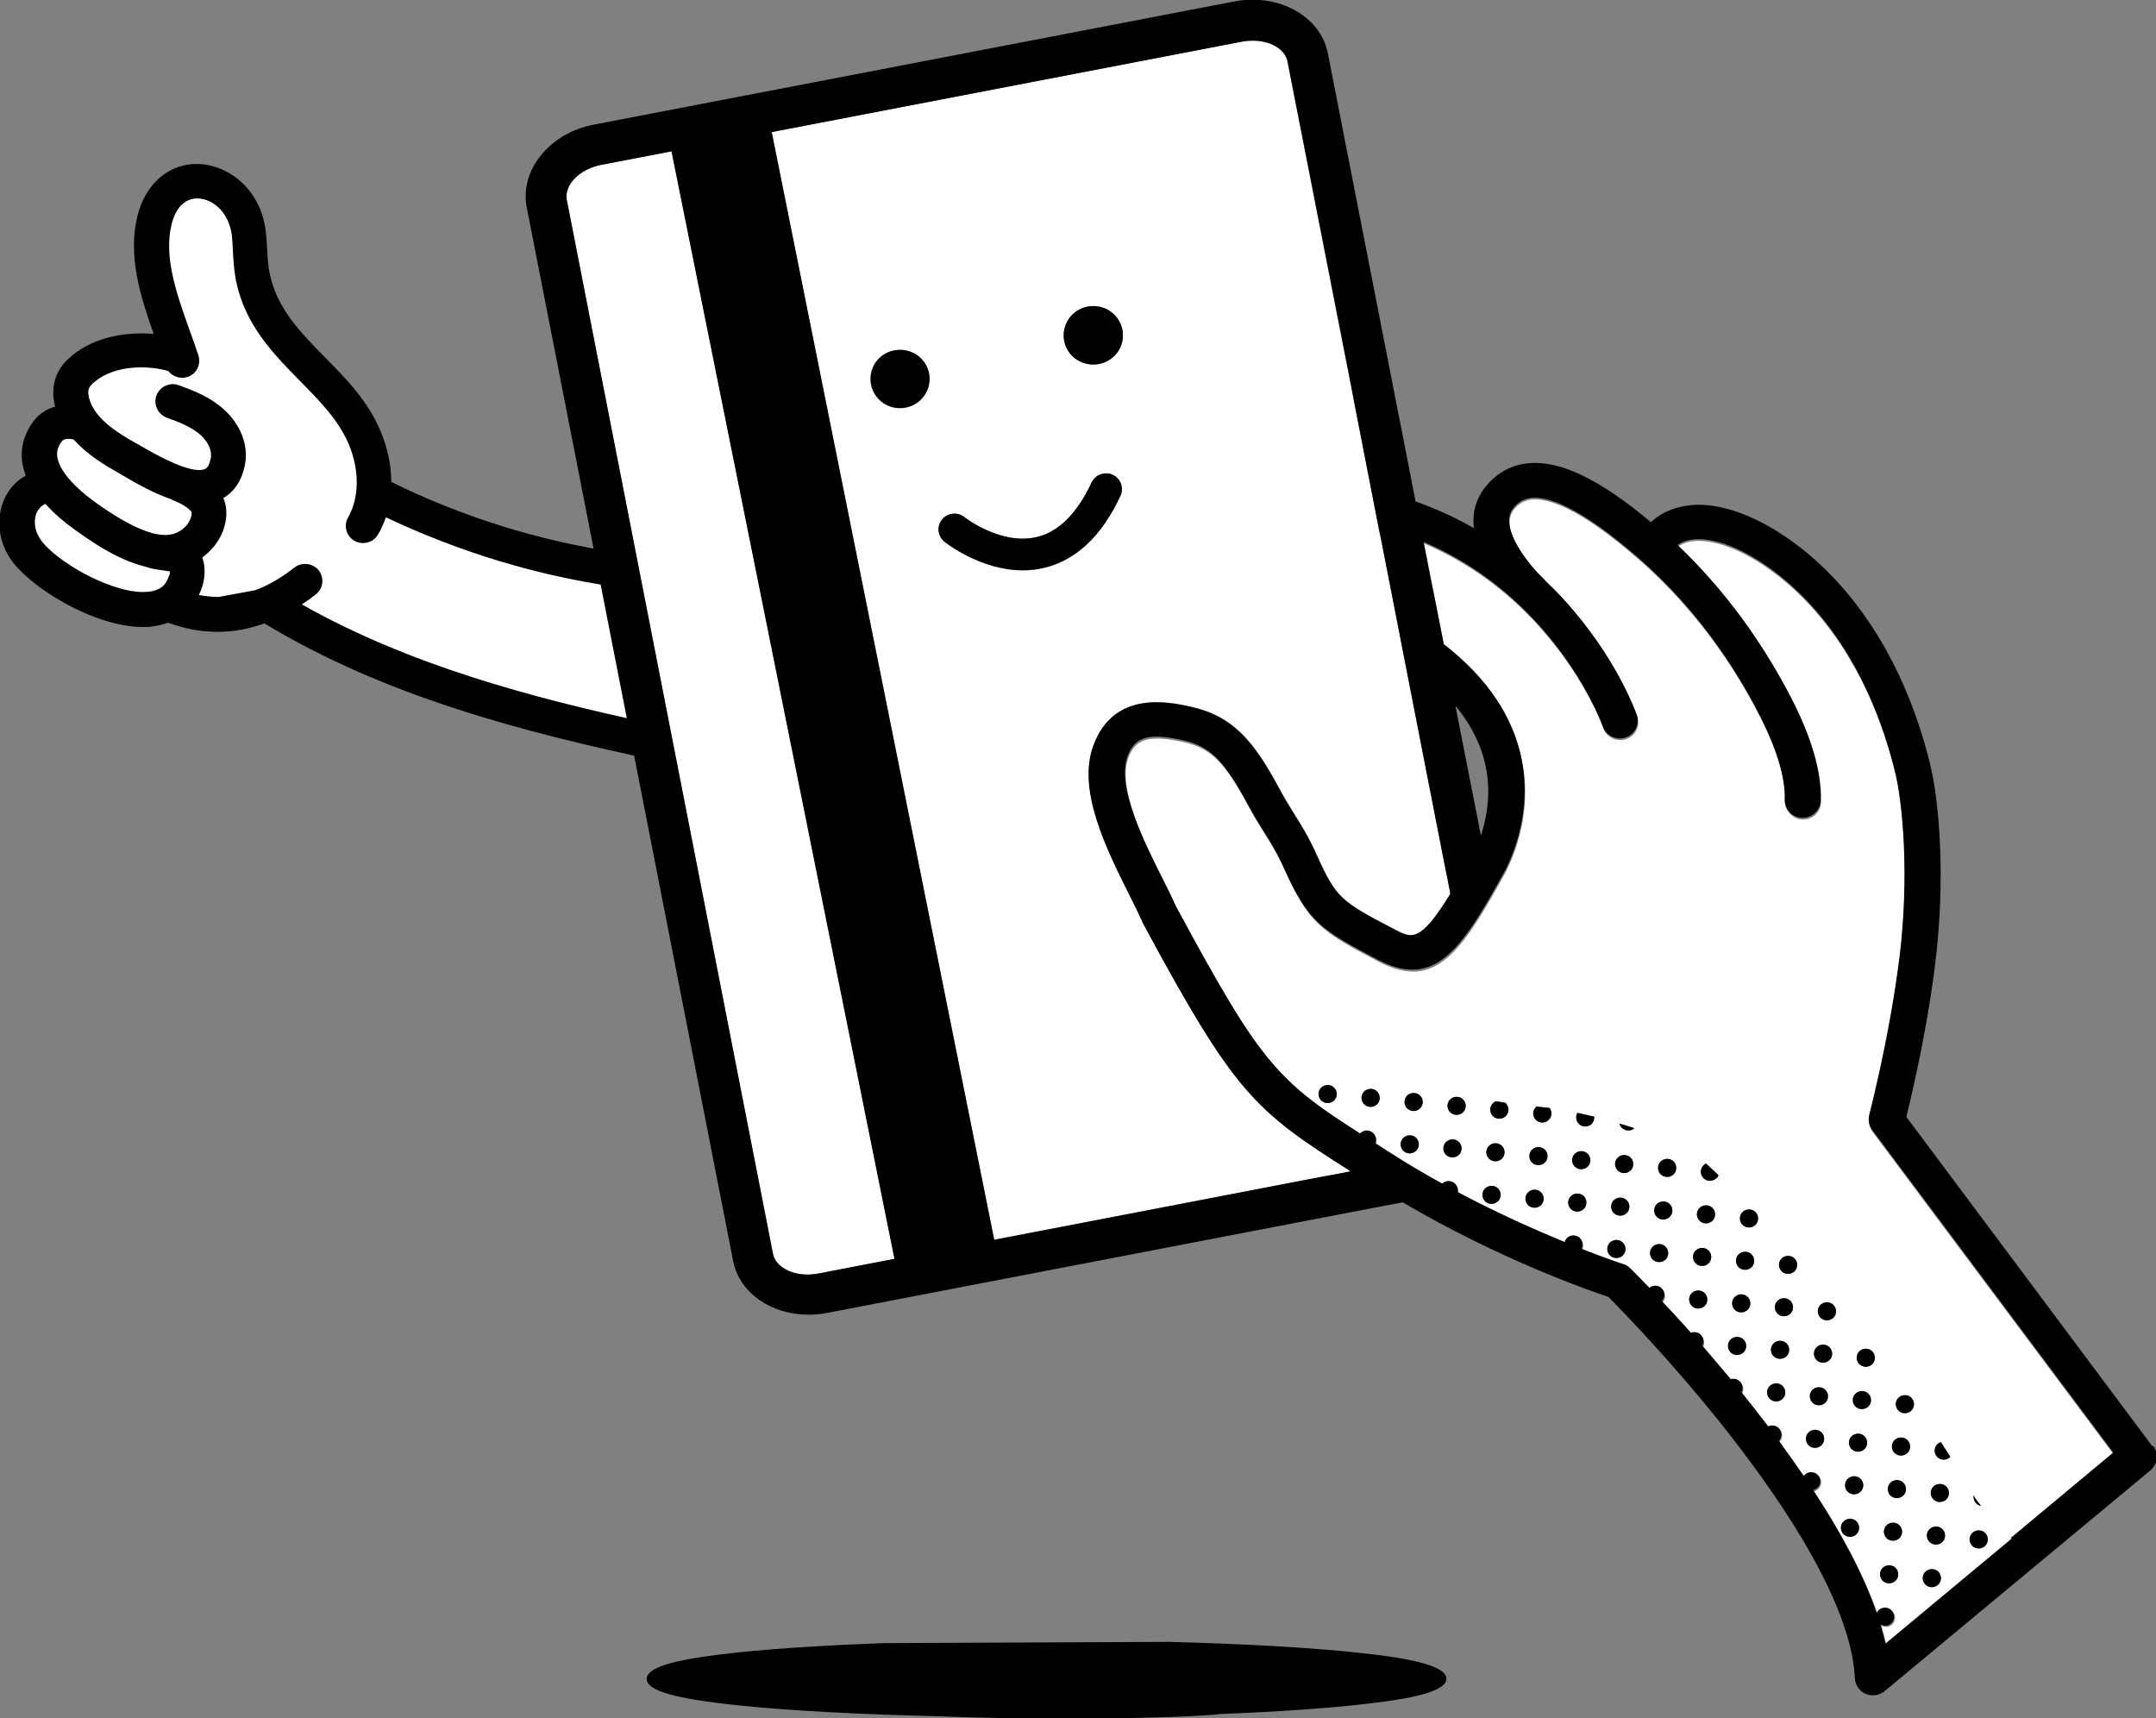 <?xml version="1.0" encoding="utf-8"?>
<svg xmlns="http://www.w3.org/2000/svg" fill="none" height="106" viewBox="0 0 133 106" width="133">
<rect x="0" y="0" width="133" height="106" fill="#808080" stroke="none"/>
<g clip-path="url(#clip0_159_189)">
<path d="M18.217 21.817C18.412 22.07 18.606 22.292 18.816 22.53C19.895 23.732 21.243 24.712 22.112 26.077C22.801 27.16 23.16 28.452 23.13 29.728C23.13 30.04 23.101 30.396 23.28 30.648C23.415 30.826 23.625 30.93 23.82 31.034C28.194 33.097 32.898 34.448 37.707 35.012C38.486 38.559 39.265 42.091 40.044 45.639C38.246 45.223 36.448 44.807 34.666 44.377C29.213 43.115 23.61 41.765 19.041 38.559C18.292 38.025 17.558 37.446 16.674 37.149C15.505 36.763 14.666 37.105 13.558 37.431C12.434 37.772 10.981 37.654 9.827 37.609C8.195 37.535 6.562 37.208 5.138 36.437C4.329 36.006 3.61 35.427 2.921 34.834C2.442 34.418 1.948 33.988 1.633 33.438C1.303 32.889 1.169 32.207 1.393 31.613C1.633 31.005 2.217 30.589 2.472 29.98C2.786 29.224 2.517 28.333 2.682 27.532C2.831 26.849 3.326 26.24 3.97 25.958C4.09 25.914 4.21 25.854 4.285 25.75C4.344 25.661 4.344 25.572 4.359 25.468C4.389 24.89 4.359 24.281 4.584 23.732C4.809 23.198 5.243 22.797 5.738 22.485C6.457 22.04 7.296 21.803 8.15 21.788C9.108 21.773 10.307 22.5 10.681 21.105C10.846 20.497 10.651 19.858 10.442 19.265C10.067 18.151 9.663 17.038 9.558 15.866C9.438 14.693 9.633 13.461 10.352 12.527C11.071 11.591 12.374 11.057 13.483 11.458C14.412 11.799 15.041 12.705 15.34 13.64C15.655 14.575 15.7 15.584 15.88 16.549C16.224 18.448 17.033 20.274 18.217 21.803" fill="white" style="fill:white;fill-opacity:1;"/>
<path d="M89.256 54.039L89.016 52.837L86.664 40.8L86.095 37.876L85.481 34.73L85.181 33.201L85.046 32.563L84.882 31.717L84.582 30.173L83.743 25.869L83.503 24.682L83.279 23.509L79.414 3.785C79.264 3.013 78.35 2.508 77.271 2.508C77.062 2.508 76.837 2.523 76.612 2.568L47.594 8.148L61.332 76.465L80.672 72.754L82.08 72.487L83.353 72.25C77.376 68.465 76.223 67.471 70.545 56.933C70.545 56.903 70.515 56.874 70.5 56.859C70.29 56.384 69.991 55.79 69.691 55.182C68.253 52.303 66.455 48.726 67.459 45.98C68.717 42.551 72.133 43.294 73.421 43.575C76.088 44.154 77.361 45.727 78.919 48.622C79.234 49.2 79.533 49.69 79.833 50.18C80.282 50.892 80.747 51.649 81.196 52.644C82.455 55.449 82.724 55.583 86.035 57.319C87.114 57.883 87.623 58.15 89.481 55.122L89.271 54.024L89.256 54.039ZM55.519 25.186C54.515 25.186 53.691 24.385 53.691 23.376C53.691 22.367 54.5 21.58 55.519 21.58C56.538 21.58 57.332 22.381 57.332 23.376C57.332 24.37 56.523 25.186 55.519 25.186ZM69.122 30.589C67.953 33.082 66.365 34.581 64.388 35.041C63.953 35.145 63.519 35.19 63.099 35.19C60.493 35.19 58.365 33.498 58.261 33.424C57.841 33.082 57.781 32.474 58.126 32.058C58.47 31.643 59.085 31.583 59.504 31.91C59.519 31.925 61.751 33.661 63.953 33.142C65.317 32.83 66.455 31.687 67.339 29.773C67.564 29.283 68.148 29.075 68.642 29.298C69.137 29.52 69.346 30.099 69.122 30.589ZM67.444 22.485C66.44 22.485 65.616 21.684 65.616 20.689C65.616 19.695 66.44 18.879 67.444 18.879C68.448 18.879 69.272 19.68 69.272 20.689C69.272 21.699 68.463 22.485 67.444 22.485Z" fill="white" style="fill:white;fill-opacity:1;"/>
<path d="M55.174 77.652L50.485 78.558C49.152 78.81 47.864 78.261 47.684 77.341L34.965 12.334C34.785 11.413 35.759 10.419 37.108 10.167L41.437 9.335L55.189 77.652H55.174Z" fill="white" style="fill:white;fill-opacity:1;"/>
<path d="M115.502 69.801C115.308 69.534 115.233 69.192 115.323 68.881C116.911 62.543 117.285 58.195 117.3 58.15C117.794 53.223 117.3 49.275 116.956 47.865C116.251 44.852 114.723 40.563 111.473 37.149C109.3 34.863 106.679 33.379 104.806 33.364C104.282 33.364 103.847 33.483 103.518 33.721C107.143 37.164 109.435 40.949 110.753 43.605C111.862 45.846 112.401 47.82 112.341 49.483C112.326 50.076 111.832 50.551 111.233 50.551C111.233 50.551 111.218 50.551 111.203 50.551C110.589 50.536 110.109 50.017 110.124 49.423C110.169 48.147 109.69 46.484 108.761 44.585C107.428 41.883 105.031 37.95 101.121 34.537C97.436 31.316 95.503 30.737 94.529 30.811C94.065 30.856 93.705 31.049 93.391 31.435C92.372 32.682 94.589 35.175 95.233 35.783C95.278 35.828 95.323 35.887 95.368 35.932C96.057 36.585 96.656 37.238 97.181 37.861C99.892 41.097 100.956 44.08 101.001 44.199C101.196 44.778 100.896 45.401 100.312 45.594C99.728 45.787 99.098 45.49 98.904 44.911C98.904 44.882 97.915 42.136 95.428 39.197C93.286 36.659 90.754 34.774 87.848 33.528L87.893 33.765L88.222 35.457L88.582 37.253L89.091 39.835C90.454 40.889 91.548 42.047 92.357 43.279C92.836 43.991 93.211 44.748 93.496 45.52C94.964 49.572 93.286 53.104 92.731 54.083C90.754 57.631 89.331 59.931 87.174 59.931C86.544 59.931 85.84 59.738 85.046 59.323C81.466 57.438 80.747 56.978 79.219 53.594C78.829 52.733 78.425 52.08 77.99 51.382C77.676 50.878 77.346 50.358 77.002 49.705C75.534 46.989 74.68 46.143 72.987 45.772C70.889 45.312 70.035 45.564 69.601 46.767C68.912 48.622 70.605 52.006 71.728 54.247C72.043 54.87 72.328 55.464 72.567 55.983C75.294 61.044 76.867 63.731 78.485 65.645C78.844 66.076 79.204 66.447 79.593 66.818C79.653 66.847 79.698 66.892 79.743 66.936C79.743 66.951 79.758 66.966 79.773 66.981C80.897 68.02 82.17 68.895 83.938 70.023C83.953 70.009 83.968 69.979 83.998 69.964C84.237 69.771 84.597 69.801 84.792 70.038C84.927 70.202 84.957 70.424 84.882 70.617C85.016 70.706 85.166 70.795 85.316 70.899L85.975 71.315C86.994 71.953 88.013 72.547 89.016 73.111C89.016 73.111 89.031 73.096 89.046 73.081C89.286 72.888 89.645 72.918 89.84 73.155C89.96 73.289 89.99 73.467 89.96 73.63C92.447 74.951 94.769 75.99 96.567 76.717C96.597 76.613 96.656 76.509 96.746 76.435C96.986 76.242 97.346 76.272 97.54 76.509C97.69 76.688 97.705 76.94 97.6 77.133C99.158 77.741 100.147 78.053 100.162 78.068C100.327 78.127 100.477 78.216 100.611 78.335C100.701 78.424 101.136 78.854 101.795 79.537C102.035 79.344 102.394 79.374 102.589 79.611C102.769 79.834 102.754 80.146 102.559 80.353C103.083 80.917 103.698 81.57 104.357 82.312C104.581 82.224 104.836 82.283 105.001 82.476C105.151 82.654 105.166 82.906 105.061 83.099C105.615 83.737 106.214 84.42 106.814 85.162C107.023 85.103 107.263 85.162 107.413 85.34C107.563 85.518 107.578 85.771 107.473 85.964C108.027 86.632 108.581 87.344 109.121 88.071C109.345 87.952 109.645 88.012 109.81 88.205C109.989 88.427 109.974 88.739 109.78 88.947C110.304 89.659 110.813 90.372 111.323 91.114C111.353 91.069 111.383 91.04 111.428 91.01C111.667 90.817 112.027 90.847 112.222 91.084C112.416 91.322 112.386 91.678 112.147 91.871C112.072 91.93 111.997 91.975 111.907 91.989C113.555 94.498 114.978 97.11 115.832 99.573C115.862 99.499 115.922 99.425 115.982 99.366C116.222 99.173 116.581 99.203 116.776 99.44C116.971 99.677 116.941 100.034 116.701 100.227C116.506 100.39 116.251 100.39 116.057 100.271C116.177 100.672 116.281 101.073 116.371 101.458L124.131 95.002L130.423 89.763L115.547 69.86L115.502 69.801ZM82.26 67.916C82.02 68.109 81.661 68.079 81.466 67.842C81.271 67.604 81.301 67.248 81.541 67.055C81.781 66.862 82.14 66.892 82.335 67.129C82.53 67.367 82.5 67.723 82.26 67.916ZM84.912 68.153C84.672 68.346 84.312 68.317 84.118 68.079C83.923 67.842 83.953 67.486 84.192 67.293C84.432 67.1 84.792 67.129 84.986 67.367C85.181 67.604 85.151 67.96 84.912 68.153ZM87.323 71.018C87.084 71.211 86.724 71.181 86.529 70.944C86.335 70.706 86.365 70.35 86.604 70.157C86.844 69.964 87.204 69.994 87.398 70.231C87.593 70.469 87.563 70.825 87.323 71.018ZM87.563 68.406C87.323 68.599 86.964 68.569 86.769 68.332C86.574 68.094 86.604 67.738 86.844 67.545C87.084 67.352 87.443 67.382 87.638 67.619C87.833 67.857 87.803 68.213 87.563 68.406ZM89.96 71.27C89.72 71.463 89.361 71.433 89.166 71.196C88.971 70.959 89.001 70.602 89.241 70.409C89.481 70.216 89.84 70.246 90.035 70.484C90.23 70.721 90.2 71.077 89.96 71.27ZM90.215 68.643C89.975 68.836 89.615 68.806 89.421 68.569C89.226 68.332 89.256 67.975 89.496 67.782C89.735 67.59 90.095 67.619 90.29 67.857C90.484 68.094 90.454 68.45 90.215 68.643ZM92.372 74.135C92.132 74.328 91.773 74.298 91.578 74.061C91.383 73.823 91.413 73.467 91.653 73.274C91.893 73.081 92.252 73.111 92.447 73.348C92.642 73.585 92.612 73.942 92.372 74.135ZM92.612 71.508C92.372 71.701 92.013 71.671 91.818 71.433C91.623 71.196 91.653 70.84 91.893 70.647C92.132 70.454 92.492 70.484 92.687 70.721C92.881 70.959 92.851 71.315 92.612 71.508ZM92.851 68.881C92.612 69.074 92.252 69.044 92.057 68.806C91.863 68.569 91.893 68.213 92.132 68.02C92.177 67.975 92.222 67.96 92.282 67.931C92.477 67.96 92.672 67.99 92.851 68.02C92.881 68.035 92.911 68.064 92.926 68.094C93.121 68.332 93.091 68.688 92.851 68.881ZM95.024 74.372C94.784 74.565 94.424 74.535 94.23 74.298C94.035 74.061 94.065 73.704 94.305 73.511C94.544 73.318 94.904 73.348 95.099 73.586C95.293 73.823 95.263 74.179 95.024 74.372ZM95.263 71.745C95.024 71.938 94.664 71.908 94.469 71.671C94.275 71.433 94.305 71.077 94.544 70.884C94.784 70.691 95.143 70.721 95.338 70.959C95.533 71.196 95.503 71.552 95.263 71.745ZM95.503 69.118C95.263 69.311 94.904 69.281 94.709 69.044C94.514 68.806 94.544 68.45 94.784 68.257C95.039 68.287 95.308 68.317 95.593 68.346C95.773 68.584 95.743 68.925 95.503 69.103M97.66 74.61C97.421 74.803 97.061 74.773 96.866 74.535C96.671 74.298 96.701 73.942 96.941 73.749C97.181 73.556 97.54 73.586 97.735 73.823C97.93 74.061 97.9 74.417 97.66 74.61ZM97.915 71.998C97.675 72.19 97.316 72.161 97.121 71.923C96.926 71.686 96.956 71.33 97.196 71.137C97.436 70.944 97.795 70.973 97.99 71.211C98.185 71.448 98.155 71.805 97.915 71.998ZM98.155 69.371C97.915 69.563 97.555 69.534 97.361 69.296C97.211 69.118 97.196 68.866 97.301 68.658C97.645 68.732 98.005 68.806 98.349 68.895C98.349 69.074 98.289 69.252 98.155 69.356M100.072 77.474C99.832 77.667 99.473 77.637 99.278 77.4C99.083 77.162 99.113 76.806 99.353 76.613C99.593 76.42 99.952 76.45 100.147 76.688C100.342 76.925 100.312 77.281 100.072 77.474ZM100.312 74.862C100.072 75.055 99.713 75.025 99.518 74.788C99.323 74.55 99.353 74.194 99.593 74.001C99.832 73.808 100.192 73.838 100.387 74.075C100.582 74.313 100.552 74.669 100.312 74.862ZM100.552 72.235C100.312 72.428 99.952 72.398 99.757 72.161C99.563 71.923 99.593 71.567 99.832 71.374C100.072 71.181 100.432 71.211 100.626 71.448C100.821 71.686 100.791 72.042 100.552 72.235ZM100.806 69.608C100.567 69.801 100.207 69.771 100.012 69.534C99.952 69.46 99.922 69.385 99.892 69.311C100.207 69.4 100.522 69.489 100.806 69.593C100.806 69.593 100.806 69.593 100.791 69.608M102.709 77.726C102.469 77.919 102.11 77.89 101.915 77.652C101.72 77.415 101.75 77.058 101.99 76.866C102.229 76.673 102.589 76.702 102.784 76.94C102.978 77.177 102.948 77.534 102.709 77.726ZM102.963 75.099C102.724 75.292 102.364 75.263 102.169 75.025C101.975 74.788 102.005 74.431 102.244 74.239C102.484 74.046 102.844 74.075 103.038 74.313C103.233 74.55 103.203 74.906 102.963 75.099ZM103.203 72.472C102.963 72.665 102.604 72.636 102.409 72.398C102.214 72.161 102.244 71.805 102.484 71.612C102.724 71.419 103.083 71.448 103.278 71.686C103.473 71.923 103.443 72.279 103.203 72.472ZM105.121 80.591C104.881 80.784 104.521 80.754 104.327 80.517C104.132 80.279 104.162 79.923 104.402 79.73C104.641 79.537 105.001 79.567 105.196 79.804C105.39 80.042 105.36 80.398 105.121 80.591ZM105.36 77.964C105.121 78.157 104.761 78.127 104.566 77.89C104.372 77.652 104.402 77.296 104.641 77.103C104.881 76.91 105.241 76.94 105.435 77.177C105.63 77.415 105.6 77.771 105.36 77.964ZM105.6 75.337C105.36 75.53 105.001 75.5 104.806 75.263C104.611 75.025 104.641 74.669 104.881 74.476C105.121 74.283 105.48 74.313 105.675 74.55C105.87 74.788 105.84 75.144 105.6 75.337ZM105.855 72.71C105.615 72.903 105.256 72.873 105.061 72.636C104.866 72.398 104.896 72.042 105.136 71.849C105.166 71.819 105.211 71.79 105.256 71.775C105.48 71.983 105.735 72.22 106.02 72.487C105.99 72.576 105.93 72.65 105.855 72.71ZM107.518 83.455C107.278 83.648 106.918 83.619 106.724 83.381C106.529 83.144 106.559 82.787 106.799 82.594C107.038 82.402 107.398 82.431 107.593 82.669C107.787 82.906 107.757 83.262 107.518 83.455ZM107.772 80.828C107.533 81.021 107.173 80.992 106.978 80.754C106.784 80.517 106.814 80.16 107.053 79.968C107.293 79.775 107.652 79.804 107.847 80.042C108.042 80.279 108.012 80.635 107.772 80.828ZM108.012 78.201C107.772 78.394 107.413 78.365 107.218 78.127C107.023 77.89 107.053 77.534 107.293 77.341C107.533 77.148 107.892 77.177 108.087 77.415C108.282 77.652 108.252 78.008 108.012 78.201ZM108.252 75.589C108.012 75.782 107.652 75.752 107.458 75.515C107.263 75.278 107.293 74.921 107.533 74.728C107.772 74.535 108.132 74.565 108.327 74.803C108.521 75.04 108.491 75.396 108.252 75.589ZM109.93 86.32C109.69 86.513 109.33 86.483 109.136 86.246C108.941 86.008 108.971 85.652 109.21 85.459C109.45 85.266 109.81 85.296 110.004 85.533C110.199 85.771 110.169 86.127 109.93 86.32ZM110.169 83.693C109.93 83.886 109.57 83.856 109.375 83.619C109.181 83.381 109.21 83.025 109.45 82.832C109.69 82.639 110.049 82.669 110.244 82.906C110.439 83.144 110.409 83.5 110.169 83.693ZM110.409 81.066C110.169 81.259 109.81 81.229 109.615 80.992C109.42 80.754 109.45 80.398 109.69 80.205C109.93 80.012 110.289 80.042 110.484 80.279C110.679 80.517 110.649 80.873 110.409 81.066ZM110.664 78.454C110.424 78.647 110.064 78.617 109.87 78.379C109.675 78.142 109.705 77.786 109.945 77.593C110.184 77.4 110.544 77.43 110.739 77.667C110.933 77.904 110.903 78.261 110.664 78.454ZM112.326 89.184C112.087 89.377 111.727 89.347 111.532 89.11C111.338 88.873 111.368 88.516 111.607 88.323C111.847 88.13 112.207 88.16 112.401 88.398C112.596 88.635 112.566 88.991 112.326 89.184ZM112.566 86.557C112.326 86.75 111.967 86.721 111.772 86.483C111.577 86.246 111.607 85.889 111.847 85.696C112.087 85.504 112.446 85.533 112.641 85.771C112.836 86.008 112.806 86.364 112.566 86.557ZM112.821 83.93C112.581 84.123 112.222 84.094 112.027 83.856C111.832 83.619 111.862 83.262 112.102 83.069C112.341 82.876 112.701 82.906 112.896 83.144C113.091 83.381 113.061 83.737 112.821 83.93ZM113.061 81.318C112.821 81.511 112.461 81.481 112.267 81.244C112.072 81.006 112.102 80.65 112.341 80.457C112.581 80.264 112.941 80.294 113.135 80.531C113.33 80.769 113.3 81.125 113.061 81.318ZM114.484 94.661C114.244 94.854 113.884 94.824 113.69 94.587C113.495 94.349 113.525 93.993 113.765 93.8C114.004 93.607 114.364 93.637 114.559 93.874C114.753 94.112 114.723 94.468 114.484 94.661ZM114.738 92.049C114.499 92.242 114.139 92.212 113.944 91.975C113.75 91.737 113.78 91.381 114.019 91.188C114.259 90.995 114.619 91.025 114.813 91.262C115.008 91.5 114.978 91.856 114.738 92.049ZM114.978 89.422C114.738 89.615 114.379 89.585 114.184 89.347C113.989 89.11 114.019 88.754 114.259 88.561C114.499 88.368 114.858 88.398 115.053 88.635C115.248 88.873 115.218 89.229 114.978 89.422ZM115.218 86.795C114.978 86.988 114.619 86.958 114.424 86.721C114.229 86.483 114.259 86.127 114.499 85.934C114.738 85.741 115.098 85.771 115.293 86.008C115.487 86.246 115.457 86.602 115.218 86.795ZM115.457 84.183C115.218 84.376 114.858 84.346 114.663 84.108C114.469 83.871 114.499 83.515 114.738 83.322C114.978 83.129 115.338 83.159 115.532 83.396C115.727 83.633 115.697 83.99 115.457 84.183ZM121.764 92.242C121.794 92.346 121.959 92.583 122.214 92.88C122.079 92.865 121.959 92.791 121.869 92.687C121.779 92.583 121.734 92.449 121.734 92.331C121.734 92.301 121.734 92.271 121.734 92.227M116.896 97.54C116.656 97.733 116.296 97.703 116.102 97.466C115.907 97.228 115.937 96.872 116.177 96.679C116.416 96.486 116.776 96.516 116.971 96.754C117.165 96.991 117.135 97.347 116.896 97.54ZM117.135 94.913C116.896 95.106 116.536 95.076 116.341 94.839C116.147 94.602 116.177 94.245 116.416 94.052C116.656 93.859 117.015 93.889 117.21 94.127C117.405 94.364 117.375 94.72 117.135 94.913ZM117.375 92.286C117.135 92.479 116.776 92.45 116.581 92.212C116.386 91.975 116.416 91.618 116.656 91.425C116.896 91.232 117.255 91.262 117.45 91.5C117.645 91.737 117.615 92.093 117.375 92.286ZM117.63 89.659C117.39 89.852 117.03 89.823 116.836 89.585C116.641 89.347 116.671 88.991 116.911 88.798C117.15 88.605 117.51 88.635 117.705 88.873C117.899 89.11 117.869 89.466 117.63 89.659ZM117.869 87.047C117.63 87.24 117.27 87.21 117.075 86.973C116.881 86.735 116.911 86.379 117.15 86.186C117.39 85.993 117.75 86.023 117.944 86.26C118.139 86.498 118.109 86.854 117.869 87.047ZM119.532 97.778C119.293 97.971 118.933 97.941 118.738 97.703C118.544 97.466 118.573 97.11 118.813 96.917C119.053 96.724 119.412 96.754 119.607 96.991C119.802 97.228 119.772 97.585 119.532 97.778ZM119.787 95.151C119.547 95.344 119.188 95.314 118.993 95.076C118.798 94.839 118.828 94.483 119.068 94.29C119.308 94.097 119.667 94.127 119.862 94.364C120.057 94.602 120.027 94.958 119.787 95.151ZM120.027 92.524C119.787 92.717 119.427 92.687 119.233 92.45C119.038 92.212 119.068 91.856 119.308 91.663C119.547 91.47 119.907 91.5 120.102 91.737C120.296 91.975 120.266 92.331 120.027 92.524ZM120.266 89.912C120.027 90.105 119.667 90.075 119.472 89.837C119.278 89.6 119.308 89.244 119.547 89.051C119.607 89.006 119.667 88.977 119.727 88.947C119.937 89.273 120.132 89.57 120.311 89.867C120.296 89.867 120.281 89.897 120.266 89.912ZM122.424 95.388C122.184 95.581 121.824 95.551 121.63 95.314C121.435 95.076 121.465 94.72 121.704 94.527C121.944 94.334 122.304 94.364 122.498 94.602C122.693 94.839 122.663 95.195 122.424 95.388Z" fill="white" style="fill:white;fill-opacity:1;"/>
<path d="M57.347 23.376C57.347 22.381 56.538 21.58 55.519 21.58C54.5 21.58 53.706 22.381 53.706 23.376C53.706 24.37 54.515 25.172 55.519 25.172C56.523 25.172 57.347 24.37 57.347 23.376Z" fill="#060E0F" style="fill:#060E0F;fill:color(display-p3 0.024 0.055 0.059);fill-opacity:1;"/>
<path d="M67.444 22.485C68.448 22.485 69.272 21.684 69.272 20.689C69.272 19.695 68.463 18.879 67.444 18.879C66.425 18.879 65.616 19.68 65.616 20.689C65.616 21.699 66.425 22.485 67.444 22.485Z" fill="#060E0F" style="fill:#060E0F;fill:color(display-p3 0.024 0.055 0.059);fill-opacity:1;"/>
<path d="M58.261 33.409C58.365 33.498 60.493 35.175 63.099 35.175C63.519 35.175 63.953 35.13 64.388 35.027C66.365 34.566 67.968 33.068 69.122 30.574C69.347 30.084 69.122 29.506 68.642 29.283C68.148 29.06 67.564 29.283 67.339 29.758C66.44 31.672 65.302 32.815 63.938 33.127C61.736 33.646 59.504 31.91 59.489 31.895C59.07 31.554 58.455 31.628 58.111 32.043C57.766 32.459 57.841 33.068 58.261 33.409Z" fill="#060E0F" style="fill:#060E0F;fill:color(display-p3 0.024 0.055 0.059);fill-opacity:1;"/>
<path d="M75.144 105.733C79.039 105.584 82.35 105.347 84.702 105.05C86.814 104.798 89.226 104.382 89.226 103.551C89.226 102.646 86.32 102.215 83.803 101.948C80.852 101.636 76.822 101.399 72.148 101.28C72.148 101.28 72.118 101.28 72.103 101.28C72.103 101.28 72.088 101.28 72.073 101.28L54.65 101.354C54.65 101.354 54.605 101.354 54.59 101.354C54.59 101.354 54.575 101.354 54.56 101.354C50.501 101.503 47.04 101.74 44.568 102.037C42.396 102.304 39.894 102.705 39.894 103.566C39.894 104.293 41.662 104.798 45.602 105.199C48.733 105.525 52.957 105.748 57.856 105.866C60.523 105.97 63.219 106.015 65.691 106.015C70.26 106.015 74.005 105.866 75.144 105.748" fill="#060E0F" style="fill:#060E0F;fill:color(display-p3 0.024 0.055 0.059);fill-opacity:1;"/>
<path d="M87.563 68.406C87.323 68.599 86.964 68.569 86.769 68.332C86.574 68.094 86.604 67.738 86.844 67.545C87.084 67.352 87.443 67.382 87.638 67.619C87.833 67.857 87.803 68.213 87.563 68.406Z" fill="#060E0F" style="fill:#060E0F;fill:color(display-p3 0.024 0.055 0.059);fill-opacity:1;"/>
<path d="M82.26 67.916C82.02 68.109 81.661 68.079 81.466 67.842C81.271 67.604 81.301 67.248 81.541 67.055C81.781 66.862 82.14 66.892 82.335 67.129C82.53 67.367 82.5 67.723 82.26 67.916Z" fill="#060E0F" style="fill:#060E0F;fill:color(display-p3 0.024 0.055 0.059);fill-opacity:1;"/>
<path d="M84.912 68.153C84.672 68.346 84.312 68.317 84.118 68.079C83.923 67.842 83.953 67.486 84.192 67.293C84.432 67.1 84.792 67.129 84.987 67.367C85.181 67.604 85.151 67.96 84.912 68.153Z" fill="#060E0F" style="fill:#060E0F;fill:color(display-p3 0.024 0.055 0.059);fill-opacity:1;"/>
<path d="M79.728 66.936C79.728 66.936 79.608 66.818 79.548 66.758C79.608 66.788 79.653 66.832 79.698 66.877C79.698 66.892 79.728 66.907 79.728 66.922" fill="#060E0F" style="fill:#060E0F;fill:color(display-p3 0.024 0.055 0.059);fill-opacity:1;"/>
<path d="M92.372 74.135C92.132 74.328 91.773 74.298 91.578 74.061C91.383 73.823 91.413 73.467 91.653 73.274C91.893 73.081 92.252 73.111 92.447 73.348C92.642 73.585 92.612 73.942 92.372 74.135Z" fill="#060E0F" style="fill:#060E0F;fill:color(display-p3 0.024 0.055 0.059);fill-opacity:1;"/>
<path d="M89.96 71.27C89.72 71.463 89.361 71.433 89.166 71.196C88.971 70.959 89.001 70.602 89.241 70.409C89.481 70.216 89.84 70.246 90.035 70.484C90.23 70.721 90.2 71.077 89.96 71.27Z" fill="#060E0F" style="fill:#060E0F;fill:color(display-p3 0.024 0.055 0.059);fill-opacity:1;"/>
<path d="M87.323 71.018C87.084 71.211 86.724 71.181 86.529 70.944C86.335 70.706 86.365 70.35 86.604 70.157C86.844 69.964 87.204 69.994 87.398 70.231C87.593 70.469 87.563 70.825 87.323 71.018Z" fill="#060E0F" style="fill:#060E0F;fill:color(display-p3 0.024 0.055 0.059);fill-opacity:1;"/>
<path d="M95.263 71.745C95.023 71.938 94.664 71.908 94.469 71.671C94.274 71.433 94.304 71.077 94.544 70.884C94.784 70.691 95.143 70.721 95.338 70.959C95.533 71.196 95.503 71.552 95.263 71.745Z" fill="#060E0F" style="fill:#060E0F;fill:color(display-p3 0.024 0.055 0.059);fill-opacity:1;"/>
<path d="M98.349 68.896C98.349 69.074 98.289 69.252 98.154 69.356C97.915 69.549 97.555 69.519 97.36 69.281C97.211 69.103 97.196 68.851 97.3 68.643C97.645 68.718 98.005 68.792 98.349 68.881" fill="#060E0F" style="fill:#060E0F;fill:color(display-p3 0.024 0.055 0.059);fill-opacity:1;"/>
<path d="M92.851 68.881C92.612 69.074 92.252 69.044 92.057 68.806C91.862 68.569 91.892 68.213 92.132 68.02C92.177 67.975 92.222 67.96 92.282 67.931C92.477 67.96 92.671 67.99 92.851 68.02C92.881 68.035 92.896 68.064 92.926 68.094C93.121 68.332 93.091 68.688 92.851 68.881Z" fill="#060E0F" style="fill:#060E0F;fill:color(display-p3 0.024 0.055 0.059);fill-opacity:1;"/>
<path d="M95.503 69.118C95.263 69.311 94.904 69.281 94.709 69.044C94.514 68.806 94.544 68.45 94.784 68.257C95.038 68.287 95.308 68.317 95.593 68.346C95.772 68.584 95.743 68.925 95.503 69.103" fill="#060E0F" style="fill:#060E0F;fill:color(display-p3 0.024 0.055 0.059);fill-opacity:1;"/>
<path d="M92.612 71.508C92.372 71.701 92.012 71.671 91.817 71.433C91.623 71.196 91.653 70.84 91.892 70.647C92.132 70.454 92.492 70.484 92.686 70.721C92.881 70.959 92.851 71.315 92.612 71.508Z" fill="#060E0F" style="fill:#060E0F;fill:color(display-p3 0.024 0.055 0.059);fill-opacity:1;"/>
<path d="M90.215 68.643C89.975 68.836 89.616 68.806 89.421 68.569C89.226 68.332 89.256 67.975 89.496 67.782C89.735 67.59 90.095 67.619 90.29 67.857C90.484 68.094 90.454 68.45 90.215 68.643Z" fill="#060E0F" style="fill:#060E0F;fill:color(display-p3 0.024 0.055 0.059);fill-opacity:1;"/>
<path d="M100.072 77.474C99.832 77.667 99.473 77.637 99.278 77.4C99.084 77.162 99.113 76.806 99.353 76.613C99.593 76.42 99.952 76.45 100.147 76.688C100.342 76.925 100.312 77.281 100.072 77.474Z" fill="#060E0F" style="fill:#060E0F;fill:color(display-p3 0.024 0.055 0.059);fill-opacity:1;"/>
<path d="M102.963 75.099C102.724 75.292 102.364 75.263 102.169 75.025C101.975 74.788 102.005 74.431 102.244 74.239C102.484 74.046 102.843 74.075 103.038 74.313C103.233 74.55 103.203 74.906 102.963 75.099Z" fill="#060E0F" style="fill:#060E0F;fill:color(display-p3 0.024 0.055 0.059);fill-opacity:1;"/>
<path d="M97.66 74.61C97.42 74.803 97.061 74.773 96.866 74.535C96.671 74.298 96.701 73.942 96.941 73.749C97.181 73.556 97.54 73.586 97.735 73.823C97.93 74.061 97.9 74.417 97.66 74.61Z" fill="#060E0F" style="fill:#060E0F;fill:color(display-p3 0.024 0.055 0.059);fill-opacity:1;"/>
<path d="M100.551 72.235C100.312 72.428 99.952 72.398 99.757 72.161C99.563 71.923 99.593 71.567 99.832 71.374C100.072 71.181 100.432 71.211 100.626 71.448C100.821 71.686 100.791 72.042 100.551 72.235Z" fill="#060E0F" style="fill:#060E0F;fill:color(display-p3 0.024 0.055 0.059);fill-opacity:1;"/>
<path d="M100.312 74.862C100.072 75.055 99.713 75.025 99.518 74.788C99.323 74.55 99.353 74.194 99.593 74.001C99.832 73.808 100.192 73.838 100.387 74.075C100.581 74.313 100.551 74.669 100.312 74.862Z" fill="#060E0F" style="fill:#060E0F;fill:color(display-p3 0.024 0.055 0.059);fill-opacity:1;"/>
<path d="M97.9 71.998C97.66 72.19 97.301 72.161 97.106 71.923C96.911 71.686 96.941 71.33 97.181 71.137C97.421 70.944 97.78 70.973 97.975 71.211C98.169 71.448 98.139 71.805 97.9 71.998Z" fill="#060E0F" style="fill:#060E0F;fill:color(display-p3 0.024 0.055 0.059);fill-opacity:1;"/>
<path d="M95.024 74.372C94.784 74.565 94.424 74.535 94.23 74.298C94.035 74.061 94.065 73.704 94.305 73.511C94.544 73.318 94.904 73.348 95.099 73.586C95.293 73.823 95.263 74.179 95.024 74.372Z" fill="#060E0F" style="fill:#060E0F;fill:color(display-p3 0.024 0.055 0.059);fill-opacity:1;"/>
<path d="M106.005 72.502C105.975 72.591 105.915 72.665 105.84 72.71C105.6 72.903 105.241 72.873 105.046 72.636C104.851 72.398 104.881 72.042 105.121 71.849C105.151 71.819 105.196 71.79 105.241 71.775C105.465 71.983 105.72 72.22 106.005 72.487" fill="#060E0F" style="fill:#060E0F;fill:color(display-p3 0.024 0.055 0.059);fill-opacity:1;"/>
<path d="M103.203 72.472C102.963 72.665 102.604 72.636 102.409 72.398C102.214 72.161 102.244 71.805 102.484 71.612C102.724 71.419 103.083 71.448 103.278 71.686C103.473 71.923 103.443 72.279 103.203 72.472Z" fill="#060E0F" style="fill:#060E0F;fill:color(display-p3 0.024 0.055 0.059);fill-opacity:1;"/>
<path d="M100.821 69.593C100.821 69.593 100.821 69.593 100.806 69.608C100.566 69.801 100.207 69.771 100.012 69.534C99.952 69.46 99.922 69.385 99.907 69.311C100.222 69.4 100.536 69.489 100.821 69.593Z" fill="#060E0F" style="fill:#060E0F;fill:color(display-p3 0.024 0.055 0.059);fill-opacity:1;"/>
<path d="M120.311 89.867C120.311 89.867 120.281 89.897 120.266 89.912C120.027 90.105 119.667 90.075 119.472 89.837C119.278 89.6 119.308 89.244 119.547 89.051C119.607 89.006 119.667 88.977 119.727 88.962C119.937 89.273 120.131 89.585 120.311 89.867Z" fill="#060E0F" style="fill:#060E0F;fill:color(display-p3 0.024 0.055 0.059);fill-opacity:1;"/>
<path d="M117.375 92.286C117.135 92.479 116.776 92.449 116.581 92.212C116.386 91.975 116.416 91.618 116.656 91.425C116.896 91.232 117.255 91.262 117.45 91.5C117.645 91.737 117.615 92.093 117.375 92.286Z" fill="#060E0F" style="fill:#060E0F;fill:color(display-p3 0.024 0.055 0.059);fill-opacity:1;"/>
<path d="M122.214 92.895C122.079 92.88 121.959 92.806 121.884 92.702C121.794 92.598 121.749 92.464 121.749 92.346C121.749 92.316 121.749 92.286 121.749 92.242C121.779 92.346 121.959 92.583 122.199 92.88" fill="#060E0F" style="fill:#060E0F;fill:color(display-p3 0.024 0.055 0.059);fill-opacity:1;"/>
<path d="M119.787 95.151C119.547 95.344 119.188 95.314 118.993 95.076C118.798 94.839 118.828 94.483 119.068 94.29C119.307 94.097 119.667 94.127 119.862 94.364C120.056 94.602 120.026 94.958 119.787 95.151Z" fill="#060E0F" style="fill:#060E0F;fill:color(display-p3 0.024 0.055 0.059);fill-opacity:1;"/>
<path d="M120.027 92.524C119.787 92.717 119.427 92.687 119.233 92.45C119.038 92.212 119.068 91.856 119.307 91.663C119.547 91.47 119.907 91.5 120.101 91.737C120.296 91.975 120.266 92.331 120.027 92.524Z" fill="#060E0F" style="fill:#060E0F;fill:color(display-p3 0.024 0.055 0.059);fill-opacity:1;"/>
<path d="M122.424 95.388C122.184 95.581 121.824 95.551 121.63 95.314C121.435 95.076 121.465 94.72 121.704 94.527C121.944 94.334 122.304 94.364 122.498 94.602C122.693 94.839 122.663 95.195 122.424 95.388Z" fill="#060E0F" style="fill:#060E0F;fill:color(display-p3 0.024 0.055 0.059);fill-opacity:1;"/>
<path d="M115.457 84.183C115.218 84.376 114.858 84.346 114.663 84.108C114.469 83.871 114.499 83.515 114.738 83.322C114.978 83.129 115.338 83.159 115.532 83.396C115.727 83.633 115.697 83.99 115.457 84.183Z" fill="#060E0F" style="fill:#060E0F;fill:color(display-p3 0.024 0.055 0.059);fill-opacity:1;"/>
<path d="M112.566 86.557C112.326 86.75 111.967 86.721 111.772 86.483C111.577 86.246 111.607 85.889 111.847 85.697C112.087 85.504 112.446 85.533 112.641 85.771C112.836 86.008 112.806 86.364 112.566 86.557Z" fill="#060E0F" style="fill:#060E0F;fill:color(display-p3 0.024 0.055 0.059);fill-opacity:1;"/>
<path d="M117.869 87.047C117.63 87.24 117.27 87.21 117.075 86.973C116.881 86.735 116.911 86.379 117.15 86.186C117.39 85.993 117.749 86.023 117.944 86.26C118.139 86.498 118.109 86.854 117.869 87.047Z" fill="#060E0F" style="fill:#060E0F;fill:color(display-p3 0.024 0.055 0.059);fill-opacity:1;"/>
<path d="M114.978 89.422C114.738 89.615 114.379 89.585 114.184 89.347C113.989 89.11 114.019 88.754 114.259 88.561C114.499 88.368 114.858 88.398 115.053 88.635C115.248 88.873 115.218 89.229 114.978 89.422Z" fill="#060E0F" style="fill:#060E0F;fill:color(display-p3 0.024 0.055 0.059);fill-opacity:1;"/>
<path d="M115.218 86.795C114.978 86.988 114.618 86.958 114.424 86.721C114.229 86.483 114.259 86.127 114.499 85.934C114.738 85.741 115.098 85.771 115.293 86.008C115.487 86.246 115.457 86.602 115.218 86.795Z" fill="#060E0F" style="fill:#060E0F;fill:color(display-p3 0.024 0.055 0.059);fill-opacity:1;"/>
<path d="M117.63 89.659C117.39 89.852 117.03 89.823 116.836 89.585C116.641 89.347 116.671 88.991 116.911 88.798C117.15 88.606 117.51 88.635 117.704 88.873C117.899 89.11 117.869 89.466 117.63 89.659Z" fill="#060E0F" style="fill:#060E0F;fill:color(display-p3 0.024 0.055 0.059);fill-opacity:1;"/>
<path d="M110.664 78.454C110.424 78.647 110.064 78.617 109.87 78.379C109.675 78.142 109.705 77.786 109.944 77.593C110.184 77.4 110.544 77.43 110.738 77.667C110.933 77.904 110.903 78.261 110.664 78.454Z" fill="#060E0F" style="fill:#060E0F;fill:color(display-p3 0.024 0.055 0.059);fill-opacity:1;"/>
<path d="M107.772 80.828C107.532 81.021 107.173 80.992 106.978 80.754C106.783 80.517 106.813 80.16 107.053 79.968C107.293 79.775 107.652 79.804 107.847 80.042C108.042 80.279 108.012 80.635 107.772 80.828Z" fill="#060E0F" style="fill:#060E0F;fill:color(display-p3 0.024 0.055 0.059);fill-opacity:1;"/>
<path d="M113.06 81.318C112.821 81.511 112.461 81.481 112.267 81.244C112.072 81.006 112.102 80.65 112.341 80.457C112.581 80.264 112.941 80.294 113.135 80.531C113.33 80.769 113.3 81.125 113.06 81.318Z" fill="#060E0F" style="fill:#060E0F;fill:color(display-p3 0.024 0.055 0.059);fill-opacity:1;"/>
<path d="M110.169 83.693C109.929 83.886 109.57 83.856 109.375 83.619C109.18 83.381 109.21 83.025 109.45 82.832C109.69 82.639 110.049 82.669 110.244 82.906C110.439 83.144 110.409 83.5 110.169 83.693Z" fill="#060E0F" style="fill:#060E0F;fill:color(display-p3 0.024 0.055 0.059);fill-opacity:1;"/>
<path d="M110.409 81.066C110.169 81.259 109.81 81.229 109.615 80.992C109.42 80.754 109.45 80.398 109.69 80.205C109.929 80.012 110.289 80.042 110.484 80.279C110.679 80.517 110.649 80.873 110.409 81.066Z" fill="#060E0F" style="fill:#060E0F;fill:color(display-p3 0.024 0.055 0.059);fill-opacity:1;"/>
<path d="M112.821 83.93C112.581 84.123 112.222 84.094 112.027 83.856C111.832 83.619 111.862 83.262 112.102 83.07C112.341 82.876 112.701 82.906 112.896 83.144C113.09 83.381 113.06 83.737 112.821 83.93Z" fill="#060E0F" style="fill:#060E0F;fill:color(display-p3 0.024 0.055 0.059);fill-opacity:1;"/>
<path d="M108.252 75.589C108.012 75.782 107.652 75.752 107.458 75.515C107.263 75.278 107.293 74.921 107.533 74.728C107.772 74.535 108.132 74.565 108.327 74.803C108.521 75.04 108.491 75.396 108.252 75.589Z" fill="#060E0F" style="fill:#060E0F;fill:color(display-p3 0.024 0.055 0.059);fill-opacity:1;"/>
<path d="M105.36 77.964C105.121 78.157 104.761 78.127 104.566 77.89C104.372 77.652 104.402 77.296 104.641 77.103C104.881 76.91 105.24 76.94 105.435 77.177C105.63 77.415 105.6 77.771 105.36 77.964Z" fill="#060E0F" style="fill:#060E0F;fill:color(display-p3 0.024 0.055 0.059);fill-opacity:1;"/>
<path d="M105.6 75.337C105.36 75.53 105.001 75.5 104.806 75.263C104.611 75.025 104.641 74.669 104.881 74.476C105.121 74.283 105.48 74.313 105.675 74.55C105.87 74.788 105.84 75.144 105.6 75.337Z" fill="#060E0F" style="fill:#060E0F;fill:color(display-p3 0.024 0.055 0.059);fill-opacity:1;"/>
<path d="M108.012 78.201C107.772 78.394 107.413 78.365 107.218 78.127C107.023 77.89 107.053 77.534 107.293 77.341C107.533 77.148 107.892 77.177 108.087 77.415C108.282 77.652 108.252 78.008 108.012 78.201Z" fill="#060E0F" style="fill:#060E0F;fill:color(display-p3 0.024 0.055 0.059);fill-opacity:1;"/>
<path d="M114.484 94.676C114.244 94.869 113.884 94.839 113.69 94.602C113.495 94.364 113.525 94.008 113.765 93.815C114.004 93.622 114.364 93.652 114.558 93.889C114.753 94.127 114.723 94.483 114.484 94.676Z" fill="#060E0F" style="fill:#060E0F;fill:color(display-p3 0.024 0.055 0.059);fill-opacity:1;"/>
<path d="M116.896 97.54C116.656 97.733 116.296 97.704 116.102 97.466C115.907 97.228 115.937 96.872 116.177 96.679C116.416 96.486 116.776 96.516 116.971 96.754C117.165 96.991 117.135 97.347 116.896 97.54Z" fill="#060E0F" style="fill:#060E0F;fill:color(display-p3 0.024 0.055 0.059);fill-opacity:1;"/>
<path d="M117.135 94.913C116.896 95.106 116.536 95.076 116.341 94.839C116.146 94.602 116.176 94.245 116.416 94.052C116.656 93.859 117.015 93.889 117.21 94.127C117.405 94.364 117.375 94.72 117.135 94.913Z" fill="#060E0F" style="fill:#060E0F;fill:color(display-p3 0.024 0.055 0.059);fill-opacity:1;"/>
<path d="M119.532 97.778C119.292 97.971 118.933 97.941 118.738 97.703C118.543 97.466 118.573 97.11 118.813 96.917C119.053 96.724 119.412 96.754 119.607 96.991C119.802 97.228 119.772 97.585 119.532 97.778Z" fill="#060E0F" style="fill:#060E0F;fill:color(display-p3 0.024 0.055 0.059);fill-opacity:1;"/>
<path d="M112.326 89.184C112.087 89.377 111.727 89.347 111.532 89.11C111.338 88.873 111.368 88.516 111.607 88.323C111.847 88.13 112.207 88.16 112.401 88.398C112.596 88.635 112.566 88.991 112.326 89.184Z" fill="#060E0F" style="fill:#060E0F;fill:color(display-p3 0.024 0.055 0.059);fill-opacity:1;"/>
<path d="M114.738 92.049C114.499 92.242 114.139 92.212 113.944 91.975C113.749 91.737 113.779 91.381 114.019 91.188C114.259 90.995 114.618 91.025 114.813 91.262C115.008 91.5 114.978 91.856 114.738 92.049Z" fill="#060E0F" style="fill:#060E0F;fill:color(display-p3 0.024 0.055 0.059);fill-opacity:1;"/>
<path d="M107.518 83.455C107.278 83.648 106.918 83.619 106.724 83.381C106.529 83.144 106.559 82.787 106.798 82.594C107.038 82.401 107.398 82.431 107.592 82.669C107.787 82.906 107.757 83.262 107.518 83.455Z" fill="#060E0F" style="fill:#060E0F;fill:color(display-p3 0.024 0.055 0.059);fill-opacity:1;"/>
<path d="M109.929 86.32C109.69 86.513 109.33 86.483 109.135 86.246C108.941 86.008 108.971 85.652 109.21 85.459C109.45 85.266 109.81 85.296 110.004 85.533C110.199 85.771 110.169 86.127 109.929 86.32Z" fill="#060E0F" style="fill:#060E0F;fill:color(display-p3 0.024 0.055 0.059);fill-opacity:1;"/>
<path d="M102.709 77.726C102.469 77.919 102.109 77.89 101.915 77.652C101.72 77.415 101.75 77.058 101.99 76.866C102.229 76.673 102.589 76.702 102.784 76.94C102.978 77.177 102.948 77.534 102.709 77.726Z" fill="#060E0F" style="fill:#060E0F;fill:color(display-p3 0.024 0.055 0.059);fill-opacity:1;"/>
<path d="M105.121 80.591C104.881 80.784 104.521 80.754 104.327 80.517C104.132 80.279 104.162 79.923 104.401 79.73C104.641 79.537 105.001 79.567 105.195 79.804C105.39 80.042 105.36 80.398 105.121 80.591Z" fill="#060E0F" style="fill:#060E0F;fill:color(display-p3 0.024 0.055 0.059);fill-opacity:1;"/>
<path d="M132.775 89.214L117.6 68.896C119.128 62.647 119.487 58.492 119.502 58.328C120.012 53.148 119.502 48.978 119.113 47.345C118.349 44.08 116.671 39.39 113.091 35.62C110.484 32.875 107.308 31.153 104.821 31.138C103.653 31.138 102.619 31.494 101.84 32.207C98.679 29.565 96.282 28.407 94.335 28.57C93.256 28.66 92.357 29.149 91.653 30.01C91.009 30.811 90.814 31.687 90.919 32.578C89.84 31.954 88.642 31.405 87.323 30.93L86.499 26.7L86.245 25.439L86.005 24.192L81.915 3.295C81.466 0.994 78.874 -0.43 76.148 0.089L36.628 7.688C33.902 8.208 32.044 10.508 32.494 12.794L45.227 77.786C45.617 79.76 47.579 81.096 49.871 81.096C50.246 81.096 50.62 81.066 50.995 80.992L83.264 74.788L84.732 74.506L86.529 74.164C92.432 77.637 97.945 79.582 99.218 79.997C100.012 80.799 103.338 84.197 106.649 88.427C111.563 94.705 114.259 99.915 114.424 103.521C114.439 103.937 114.708 104.308 115.083 104.486C115.233 104.546 115.383 104.575 115.532 104.575C115.787 104.575 116.042 104.486 116.252 104.323L132.656 90.698C133.105 90.327 133.18 89.674 132.835 89.199M37.123 36.57L38.501 43.575ZM50.486 78.558C49.152 78.825 47.864 78.261 47.684 77.341L34.965 12.334C34.786 11.413 35.759 10.419 37.093 10.167L41.422 9.335L55.175 77.652L50.486 78.558ZM82.08 72.487L80.672 72.754L61.332 76.48L47.609 8.148L76.627 2.568C76.852 2.523 77.062 2.508 77.286 2.508C78.365 2.508 79.279 3.028 79.429 3.8L83.294 23.509L83.518 24.682L83.743 25.869L84.582 30.173L84.882 31.717L85.046 32.563L85.181 33.201L85.481 34.73L86.095 37.876L86.664 40.8L89.016 52.837L89.256 54.039L89.466 55.137C87.608 58.165 87.084 57.898 86.02 57.334C82.709 55.597 82.44 55.449 81.181 52.659C80.732 51.649 80.267 50.907 79.818 50.195C79.519 49.72 79.219 49.23 78.904 48.636C77.346 45.742 76.073 44.169 73.406 43.59C72.118 43.308 68.702 42.566 67.444 45.995C66.44 48.74 68.223 52.317 69.661 55.197C69.976 55.805 70.26 56.399 70.47 56.874C70.47 56.903 70.485 56.933 70.5 56.948C76.178 67.471 77.346 68.465 83.309 72.25L82.05 72.502L82.08 72.487ZM124.072 94.928L116.311 101.384C116.222 100.998 116.117 100.598 115.997 100.197C116.192 100.316 116.461 100.316 116.641 100.152C116.881 99.959 116.911 99.603 116.716 99.366C116.521 99.128 116.162 99.099 115.922 99.291C115.847 99.351 115.802 99.425 115.772 99.499C114.918 97.036 113.495 94.423 111.847 91.915C111.937 91.9 112.012 91.856 112.087 91.796C112.327 91.603 112.356 91.247 112.162 91.01C111.967 90.772 111.607 90.743 111.368 90.936C111.323 90.965 111.293 91.01 111.263 91.04C110.769 90.312 110.244 89.585 109.735 88.873C109.93 88.665 109.945 88.353 109.765 88.13C109.6 87.923 109.3 87.878 109.076 87.982C108.521 87.255 107.967 86.557 107.428 85.875C107.533 85.682 107.518 85.429 107.368 85.251C107.218 85.073 106.978 85.014 106.769 85.073C106.169 84.346 105.57 83.663 105.016 83.01C105.121 82.817 105.106 82.565 104.956 82.372C104.791 82.179 104.536 82.12 104.312 82.209C103.653 81.466 103.038 80.814 102.514 80.249C102.709 80.042 102.739 79.73 102.544 79.507C102.349 79.27 101.99 79.24 101.75 79.433C101.091 78.751 100.656 78.32 100.567 78.231C100.447 78.112 100.297 78.008 100.117 77.964C100.087 77.964 99.113 77.637 97.555 77.029C97.66 76.836 97.645 76.584 97.496 76.406C97.301 76.168 96.941 76.138 96.701 76.331C96.612 76.406 96.552 76.509 96.522 76.613C94.724 75.871 92.402 74.847 89.915 73.526C89.945 73.363 89.915 73.185 89.795 73.051C89.601 72.814 89.241 72.784 89.001 72.977C89.001 72.977 88.986 72.992 88.971 73.007C87.968 72.458 86.949 71.864 85.93 71.211L85.271 70.795C85.121 70.691 84.972 70.602 84.837 70.513C84.912 70.32 84.897 70.098 84.747 69.934C84.552 69.697 84.192 69.667 83.953 69.86C83.938 69.875 83.923 69.89 83.908 69.92C82.14 68.792 80.852 67.916 79.728 66.877C79.668 66.818 79.608 66.758 79.548 66.699C79.159 66.328 78.799 65.957 78.44 65.526C76.807 63.612 75.249 60.911 72.522 55.864C72.298 55.345 71.998 54.751 71.683 54.128C70.56 51.887 68.867 48.518 69.556 46.648C69.991 45.446 70.859 45.193 72.942 45.653C74.635 46.024 75.489 46.87 76.957 49.586C77.301 50.225 77.631 50.759 77.945 51.264C78.38 51.946 78.784 52.599 79.174 53.475C80.687 56.859 81.421 57.319 85.001 59.204C85.795 59.619 86.499 59.812 87.129 59.812C89.301 59.812 90.724 57.512 92.702 53.965C93.256 52.985 94.934 49.453 93.466 45.401C93.181 44.629 92.806 43.872 92.327 43.16C91.518 41.928 90.424 40.785 89.061 39.731L88.552 37.149L88.192 35.353L87.863 33.661L87.818 33.424C90.724 34.67 93.256 36.555 95.398 39.093C97.885 42.032 98.874 44.792 98.874 44.807C99.069 45.386 99.713 45.683 100.282 45.49C100.866 45.297 101.166 44.659 100.971 44.095C100.926 43.961 99.877 40.993 97.151 37.758C96.642 37.134 96.027 36.481 95.338 35.828C95.293 35.783 95.263 35.724 95.203 35.68C94.559 35.086 92.342 32.578 93.361 31.331C93.675 30.945 94.035 30.752 94.499 30.708C95.473 30.633 97.391 31.197 101.091 34.433C105.001 37.847 107.398 41.78 108.731 44.481C109.66 46.381 110.139 48.043 110.094 49.319C110.079 49.928 110.559 50.432 111.173 50.447H111.203C111.802 50.447 112.297 49.972 112.312 49.379C112.356 47.731 111.832 45.757 110.724 43.501C109.405 40.845 107.113 37.06 103.488 33.617C103.832 33.379 104.252 33.26 104.791 33.26C106.664 33.26 109.285 34.76 111.458 37.045C114.708 40.459 116.222 44.763 116.941 47.761C117.27 49.171 117.765 53.119 117.285 58.046C117.285 58.091 116.896 62.439 115.308 68.777C115.233 69.088 115.308 69.43 115.487 69.697L130.363 89.6L124.072 94.839V94.928ZM89.78 43.531C90.484 44.377 91.009 45.282 91.353 46.217C91.713 47.227 91.833 48.176 91.803 49.052C91.773 50.017 91.578 50.863 91.353 51.545L91.129 50.388L89.78 43.531Z" fill="#060E0F" style="fill:#060E0F;fill:color(display-p3 0.024 0.055 0.059);fill-opacity:1;"/>
<path d="M40.104 44.614C32.763 43.041 25.213 41.008 18.621 37.283C18.921 37.09 19.205 36.882 19.49 36.659C19.954 36.288 20.014 35.62 19.655 35.175C19.295 34.73 18.606 34.656 18.157 35.012C17.363 35.635 16.554 36.11 15.745 36.407L13.498 36.822C13.093 36.822 12.674 36.778 12.269 36.704C12.344 36.541 12.419 36.362 12.479 36.169C12.629 35.709 12.704 34.997 12.479 34.388C12.614 34.285 12.749 34.181 12.883 34.047C13.662 33.305 14.052 32.296 13.947 31.331C13.917 31.108 13.857 30.915 13.782 30.723C14.307 30.411 14.906 29.802 15.116 28.63C15.34 27.457 14.831 26.151 13.782 25.231C12.958 24.489 11.97 24.103 11.026 23.762C10.472 23.554 9.857 23.851 9.648 24.4C9.453 24.949 9.738 25.558 10.292 25.765C11.041 26.032 11.82 26.344 12.359 26.819C12.838 27.235 13.093 27.799 13.003 28.259C12.928 28.63 12.824 28.852 12.644 28.927C11.805 29.312 9.468 27.962 8.704 27.517C8.584 27.442 8.464 27.368 8.359 27.324C7.146 26.641 5.827 25.795 5.498 24.563C5.438 24.326 5.423 24.103 5.483 23.97C5.528 23.851 5.648 23.702 5.872 23.524C7.071 22.545 9.048 22.5 10.382 22.886C10.651 23.227 11.116 23.391 11.55 23.257C12.12 23.079 12.419 22.485 12.239 21.921C12.075 21.417 11.895 20.912 11.7 20.378C10.906 18.166 10.097 15.881 10.576 13.877C10.831 12.779 11.46 12.185 12.269 12.245C13.168 12.304 14.142 13.12 14.307 14.56C14.337 14.857 14.352 15.168 14.367 15.495C14.397 16.088 14.441 16.697 14.561 17.335C15.131 20.066 16.853 21.817 18.516 23.509C19.73 24.741 20.883 25.914 21.512 27.398C22.187 29.001 22.172 30.693 21.468 31.925C21.183 32.429 21.363 33.082 21.872 33.364C22.037 33.453 22.217 33.498 22.396 33.498C22.771 33.498 23.13 33.305 23.325 32.964C23.52 32.637 23.67 32.281 23.805 31.91C28.254 34.017 33.033 35.487 37.886 36.184C38.126 36.214 38.366 36.244 38.606 36.273L38.216 34.092C38.216 34.092 38.201 34.092 38.186 34.092C33.332 33.394 28.538 31.895 24.134 29.728C24.134 28.689 23.909 27.621 23.475 26.596C22.696 24.726 21.348 23.361 20.044 22.04C18.531 20.497 17.093 19.042 16.644 16.905C16.539 16.43 16.509 15.925 16.479 15.376C16.464 15.035 16.434 14.693 16.404 14.337C16.119 11.725 14.172 10.241 12.374 10.122C10.502 10.003 8.959 11.28 8.464 13.387C7.88 15.821 8.674 18.33 9.483 20.6C7.79 20.452 5.857 20.779 4.479 21.907C3.955 22.322 3.625 22.767 3.446 23.272C3.251 23.806 3.236 24.43 3.401 25.083C2.861 25.231 2.397 25.543 2.052 26.003C1.483 26.775 1.243 27.65 1.378 28.556C1.423 28.823 1.498 29.09 1.588 29.342C1.094 29.609 0.689 30.01 0.404 30.515C-0.255 31.672 -0.18 33.201 0.599 34.403C1.753 36.199 5.798 38.678 8.824 38.678C9.033 38.678 9.243 38.678 9.453 38.633C9.782 38.589 10.082 38.514 10.367 38.41C11.37 38.782 12.389 38.974 13.408 38.974C14.427 38.974 15.355 38.796 16.314 38.455C23.685 42.922 32.239 45.163 40.463 46.9L40.059 44.644L40.104 44.614ZM10.427 35.516C10.232 36.125 9.872 36.407 9.213 36.496C7.086 36.763 3.341 34.596 2.457 33.216C2.097 32.667 2.052 31.984 2.322 31.509C2.442 31.316 2.592 31.168 2.801 31.079C3.356 31.702 4 32.236 4.584 32.652C5.453 33.275 7.146 34.507 8.959 34.952C9.288 35.071 9.603 35.116 9.902 35.16C10.082 35.19 10.262 35.219 10.486 35.249C10.486 35.338 10.472 35.427 10.442 35.502M11.385 32.533C11.041 32.86 10.502 33.157 9.468 32.904C9.423 32.904 9.393 32.889 9.363 32.874C8.539 32.652 7.415 32.088 5.842 30.96C4.494 29.98 3.655 28.971 3.535 28.199C3.49 27.858 3.565 27.546 3.805 27.235C3.94 27.042 4.255 27.042 4.554 27.116C5.423 28.096 6.562 28.748 7.296 29.164C7.4 29.224 7.505 29.283 7.625 29.357C8.554 29.906 9.558 30.455 10.531 30.782C10.591 30.826 10.666 30.856 10.741 30.886C11.46 31.168 11.775 31.509 11.82 31.583C11.85 31.88 11.685 32.251 11.385 32.533Z" fill="#060E0F" style="fill:#060E0F;fill:color(display-p3 0.024 0.055 0.059);fill-opacity:1;"/>
</g>
<defs>
<clipPath id="clip0_159_189">
<rect fill="white" height="106" style="fill:white;fill-opacity:1;" width="133"/>
</clipPath>
</defs>
</svg>